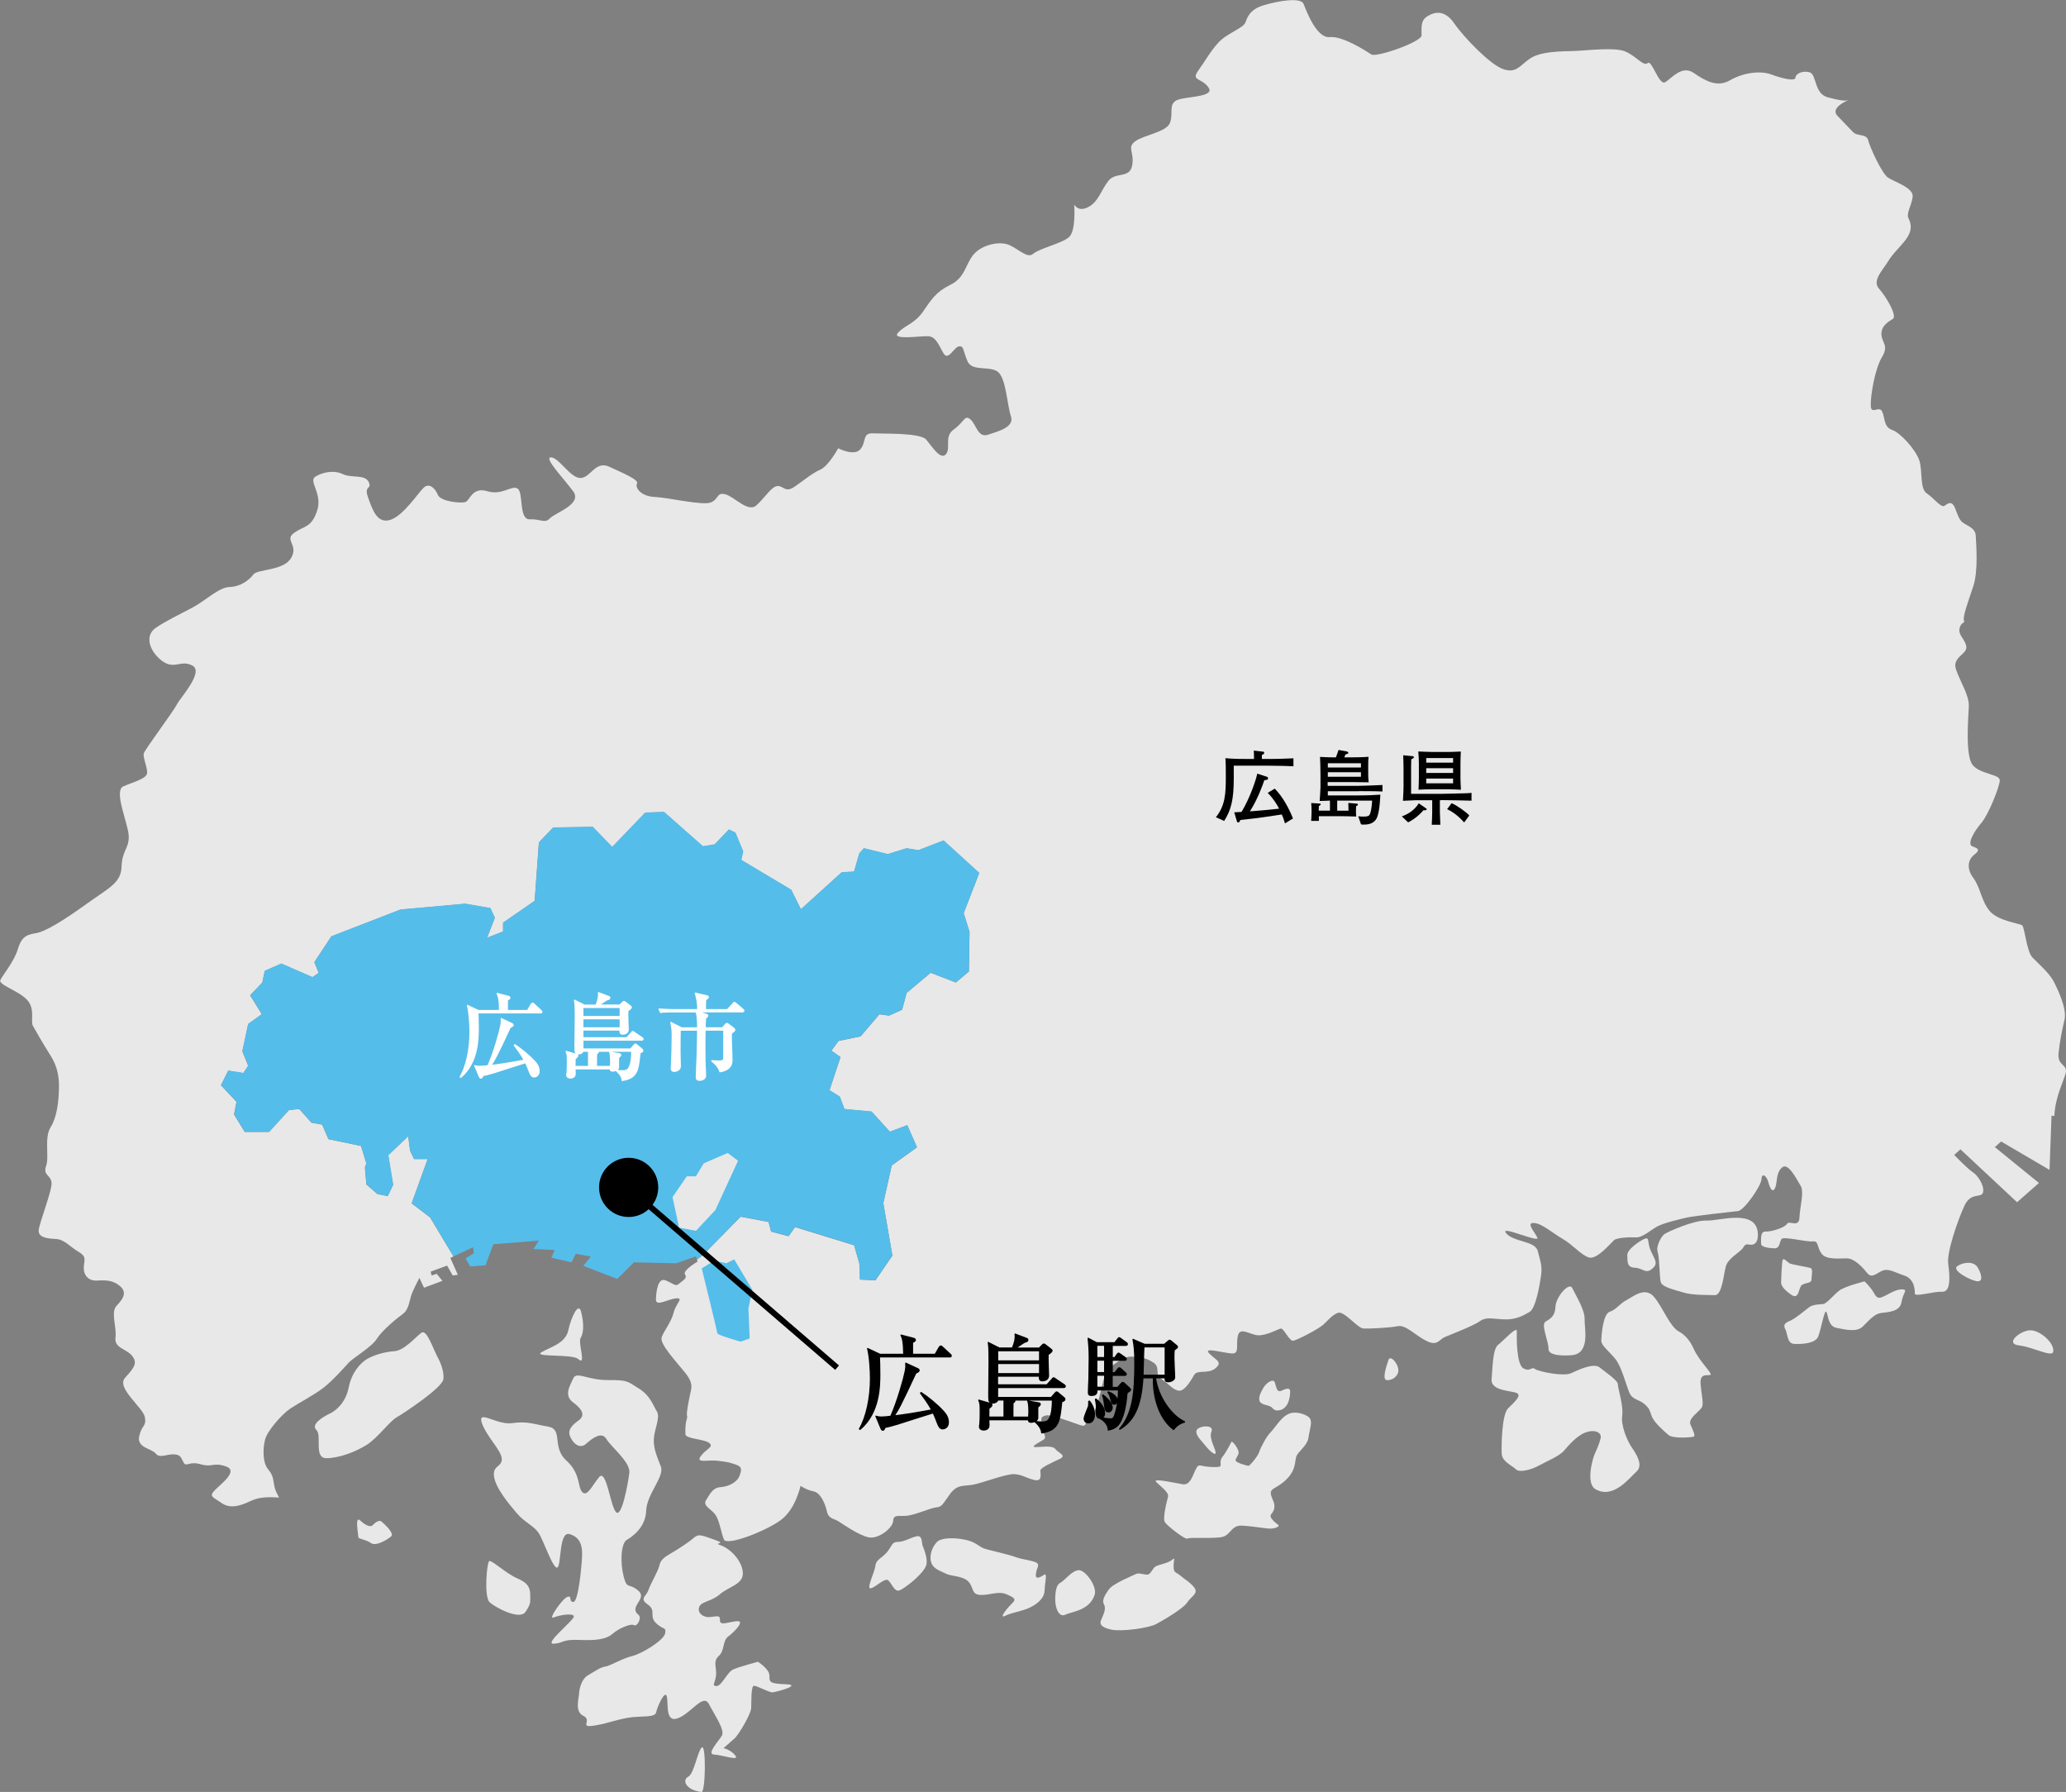 <?xml version="1.0" encoding="UTF-8"?>
<svg id="_レイヤー_2" data-name="レイヤー_2" xmlns="http://www.w3.org/2000/svg" viewBox="0 0 353.16 306.25">
  <rect x="0" y="0" width="353.16" height="306.25" fill="#808080" stroke="none"/>
  <defs>
    <style>
      .cls-1 {
        fill: #55bdea;
      }

      .cls-2 {
        fill: none;
      }

      .cls-2, .cls-3 {
        stroke: #000;
      }

      .cls-2, .cls-3, .cls-4 {
        stroke-linejoin: round;
      }

      .cls-3, .cls-4 {
        stroke-width: .2px;
      }

      .cls-4 {
        fill: #fff;
        stroke: #fff;
      }

      .cls-5 {
        fill: #e8e8e8;
      }
    </style>
  </defs>
  <g id="_レイヤー_1-2" data-name="レイヤー_1">
    <g>
      <g>
        <g>
          <path class="cls-5" d="M351.89,180.03c.18-1.98.6-3.94,1.02-5.79.41-1.86-1.09-5.01-1.84-6.48-.76-1.47-2.65-3.09-3.65-4.13-1-1.05-1.31-5.13-1.76-5.49-.45-.34-4.11-.73-5.55-2.45-1.44-1.72-1.58-4.04-2.79-5.64-1.2-1.6-.92-3.13.14-3.96,1.07-.83.73-1.07-.29-1.44-1.02-.38.33-2.63,1.53-4.02,1.2-1.39,3.1-6.14,3.14-7.25.04-1.09-3.3-1.03-4.62-2.62-1.33-1.61-.74-8.19-.67-10.06.07-1.88-1.46-4.15-2.19-6.28-.73-2.13,1.93-2.57,1.76-3.89-.19-1.34-1.43-1.94-1.15-3.15.27-1.19.95-.73.74-1.39-.2-.67.69-3.06,1.59-5.76.91-2.73.49-7.27.43-8.7-.06-1.43-1.78-1.73-2.44-2.42-.67-.7-.95-2.26-1.4-2.82-.44-.57-.91-.27-1.5.15-.59.4-1.8-1.31-3.03-2.12-1.24-.83-.67-3.89-1.29-5.68-.62-1.78-3.17-4.67-4.64-5.17-1.48-.51-1.19-2.15-1.72-3.18-.54-1.01-1.86.69-1.92-.97-.06-1.66.69-6.25,1.91-8.28,1.23-2.04-.02-2.43-.09-3.87-.06-1.44,1.11-2.16,1.94-2.66.82-.52-1.13-3.81-2.35-5.17-1.21-1.39.57-3.07,1.55-4.68.98-1.61,2.64-2.96,3.38-4.25.74-1.29.54-2.19.11-3.09-.43-.9.54-2.17.71-3.71.18-1.54-3.24-2.57-4.25-3.28-1.01-.71-3.04-5.1-3.34-6.32-.3-1.23-1.82-.64-2.6-1.44-.77-.81-1.28-1.32-2.66-2.77-1.38-1.43,1.91-2.71,1.91-2.71-.7.25-1.73.01-3.52-.44-2.4-.6-1.93-3.89-3.12-4.28-1.2-.38-2.43.23-2.45.88-.02.66-2.08.24-4.12-.52-2.04-.75-5-.23-7.11,1.01-2.12,1.21-4.14.13-6.17-1.28-2.02-1.41-3.83.99-4.88,1.59-1.06.62-2.27-3.91-2.99-3.27-.71.63-2.02-1.26-3.89-2.01-1.87-.74-6.55-.12-8.8-.05-2.24.06-5.69.06-7.47,1.32-1.77,1.23-2.33,2.54-4.55,1.77-2.22-.77-6.71-5.43-8.35-7.81-1.64-2.4-3.38-1.98-4.61-1.21-1.24.76-.94,2.11-.98,3.26-.04,1.15-7.73,3.79-8.57,3.26-.84-.54-4.9-3.21-7.14-2.97-2.25.22-3.98-4.49-4.45-5.66-.47-1.19-4.3-.53-6.74.19-2.44.71-2.84,2.02-3.22,2.99-.38.97-3.17,1.83-4.61,3.42-1.45,1.59-2.18,3.05-3.46,4.81-1.27,1.77.65,1.19,1.79,2.89,1.15,1.71-4.36,1.46-5.59,2.22-1.24.78-.43,2.13-1,3.76-.58,1.63-4.56,2.12-5.99,3.21-1.42,1.1-.07,1.81-.49,4.11-.43,2.3-2.8,1.03-4.06,2.63-1.27,1.6-1.68,3.56-3.45,4.48-1.75.92-2.4-.45-2.4-.45,0,0,.36,4.49-.89,5.59-1.25,1.09-5.07,1.92-6.14,2.86-1.07.94-2.89-1.29-4.6-1.69-1.71-.42-4.5.29-5.77,2.05-1.27,1.76-1.34,3.74-3.81,4.95-2.46,1.21-3.2,2.5-4.65,4.58-1.45,2.09-3.19,2.34-4.28,3.62-1.08,1.27,3.78.5,5.16.56,1.38.06,1.84,1.58,2.65,2.93.81,1.37,1.77-1.07,2.63-1.19.87-.13.67.68,1.46,2.53.8,1.87,3.95.68,5.28,1.89,1.34,1.23,1.52,5.7,2.15,7.54.62,1.85-2.17,2.55-3.91,3.13-1.75.59-2.01-1.75-3.01-2.61-1.01-.88-1.06.44-2.82,1.69-1.77,1.24-.46,3.11-1.36,4.24-.9,1.11-2.37-1.27-3.37-2.47-.99-1.2-7.21-.99-9.1-1.08-1.9-.09-1.09,1.44-2.17,2.72-1.08,1.26-3.79-.17-3.79-.17,0,0-1.66,3.06-3.07,3.66-1.4.6-2.82,1.85-4.42,2.93-1.59,1.09-1.89-.25-2.93-.13-1.04.11-2.15,2.06-3.58,3.31-1.42,1.26-3.74-1.49-5.28-1.9-1.54-.4-1.06.78-2.47,1.38-1.4.59-7.21-.82-9.62-.93-2.42-.11-3.4-1.65-3.02-2.29.36-.65-2.35-1.76-4.73-2.87-2.38-1.1-3.17,1.84-4.9,1.92-1.73.08-3.67-3.46-5.05-3.52-1.38-.06,2.11,3.55,3.76,5.78,1.65,2.22-3.06,3.66-3.96,4.63-.9.95-1.56.09-3.46.17-1.9.07-1.04-4.52-2.05-5.23-1-.7-2.63,1.21-5.19.43-2.56-.78-2.99,1.52-3.69,1.82-.7.31-4.31-.03-4.78-1.21-.48-1.17-1.48-2.04-2.37-1.26-.89.79-3.45,4.79-5.72,5.54-2.27.71-3.05-1.63-3.83-3.82-.78-2.18.73-1.29.1-2.65-.64-1.34-2.91-.63-4.44-1.35-1.53-.73-3.44-.32-4.68.44-1.23.79,1.28,2.88.31,5.81-.97,2.93-2.16,2.55-3.93,3.79-1.76,1.25.79,2.02-.5,4.27-1.29,2.26-5.76,1.89-6.48,2.86-.73.96-2.15,2.06-4.05,2.13-1.9.08-4.05,2.29-6.34,3.51-2.28,1.22-4.57,2.28-6.34,3.51-1.77,1.25-1.17,3.76,1,5.51,2.18,1.75,3.29-.19,5.32.9,2.03,1.08-2.1,5.52-2.66,6.65-.56,1.13-5.46,7.69-5.65,8.34-.2.66.61,2.35.57,3.34-.04.99-2.3,1.55-4.05,2.3-1.75.75.81,6.32.9,8.48.09,2.15-1.12,2.43-1.22,5.23-.1,2.81-2.03,3.55-5.93,6.35-3.9,2.8-7.08,4.81-8.81,5.06-1.73.24-2.45.87-3.03,2.82-.59,1.97-2.57,4.36-2.95,5.17-.38.81,3.04,1.79,4.53,3.35,1.5,1.55.56,3.66,1.05,4.51.49.85,1.62,2.88,2.93,4.94,1.31,2.04,1.58,3.87,1.5,6.02-.08,2.14-.34,4.61-1.44,6.38-1.1,1.77-.18,4.94-.75,6.57-.57,1.63.81,1.53.93,2.85.13,1.34-2.15,7.02-2.2,8.18-.04,1.16,1.33,1.38,2.88,1.45,1.55.07,2.37,1.27,3.89,2.17,1.52.9.99,1.36.94,2.69-.05,1.32.78,2.36,2.33,2.25,1.56-.09,2.76-.04,3.93,1.01,1.17,1.05.44,2.17-.64,3.28-1.07,1.1.04,3.64-.2,5.44-.24,1.81,1.83,1.91,2.82,3.11.99,1.21.44,2-1.17,3.76-1.61,1.74,3.09,5.09,3.38,6.76.28,1.67-.56,1.3-.98,3.27-.42,1.97,2.17,2.08,2.82,2.93.66.87,1.9.09,3.1.14,1.21.05,1.19.54,1.68,1.41.49.83.87-.3,2.92.29,2.05.58,2.09-.4,4.3.36,2.22.77-.79,2.95-1.87,4.05-1.08,1.11-.39,1.14,1.12,2.2,1.51,1.06,3.26.48,4.84-.27,1.35-.64,2.55-.82,5-.65-.28-.55-.63-1.17-.77-1.8-.3-1.34-.11-1.82-1.1-3.03-.99-1.2-.9-3.68-.5-5.15.4-1.47,2.92-4.34,4.33-5.26,1.41-.93,4.05-2.3,5.65-3.54,1.6-1.25,3.57-3.48,4.29-4.27.72-.8,3.89-2.64,4.81-4.08.91-1.45,3.4-3.49,4.47-4.27,1.06-.78,1.12-2.43,1.5-3.4.38-.98,1.31-2.75,1.31-2.75l.79,1.69,3.15-1.18-.99-1.2-.87.29-.15-.66,2.8-1.04.97,1.7.87-.13-1.28-2.88.54-.25-4-6.66-3.16-2.41,2.74-7.57h-2.33l-.67-1.41-.33-2.49-3.41,3.24.83,5.07-.91,1.91-1.75-.33-1.91-1.66-.25-2.91.25-.67-.91-2.99-5.57-1.16-1.08-2.49-1.83-.33-2.08-2.33-1.75.17-3.41,3.74h-4.16l-1.83-2.99.42-2.16-2.66-2.83,1.25-2.49,2.58.42.83-1.25-1-2.49,1-4.66,2.33-1.66-2-3.24,2.08-2.16.42-2,2.83-1.25,5.32,2.33,1.08-.75-.75-1.83,2.91-4.41,11.81-4.57,11.06-1,4.32.75.75,1.66-1.33,3.41,2.74-1.08v-1.5l5.4-3.74.72-9.98,2.44-2.55,6.76-.11,3.33,3.44,5.65-5.87,3.21-.11,6.65,5.87,2-.33,2.44-2.55,1.11.55,1.33,3.21-.33,1.44,8.54,5.1,1.66,3.33,6.98-6.32,2.11-.11.89-3.1.78-.89,4.1,1,3.21-1,2,.33,4.32-1.66,6.1,5.54-2.66,6.87,1,3.21-.11,6.76-2.22,1.88-4.32-1.66-4.1,3.44-.78,2.88-2.22,1-1.66-.22-3.21,3.77-3.77.78-1.22,1.66,1.55,1.11-1.88,5.65,1.77,1.11.78,2.11,4.66.44,3.1,3.44,2.99-1.11,1.66,3.77-4.32,3.1-1.44,6.43,1.55,8.98-2.88,4.21-2.66-.11-.11-2.77-.89-3.1-10.09-3.1-1.11,1.55-2.99-.78-.44-1.66-4.77-.89-6.32,6.43-1.15.92.12.31s-2.65,1.54-2.15,2.22c.49.67-.56,1.12-1.09,1.61-.53.47-.86-.04-2.22-.61-1.36-.56-1.62,1.93-1.67,3.24-.05,1.33,2.07-.07,3.46-.17,1.38-.11-.03.81-.44,2.45-.4,1.64-1.66,3.08-2.04,4.21-.39,1.14,2.6,4.26,4.09,6.14,1.48,1.89.93,2.69.72,3.83-.22,1.15-.62,2.96-.47,3.46.15.51-.37.64-.28,3.13.03.81,3.24.81,4.08,1.5.84.7-.55.98-1.46,2.25-.91,1.28,1.19.55,3.07.8,1.89.26,1.72.25,2.91.63,1.19.38,1,1.03.61,2.01-.38.99-1.79,1.74-3.17,1.85-1.38.1-1.77,1.08-2.49,2.19-.74,1.13,1.15,1.55,1.79,2.89.64,1.36.77,2.69,1.24,3.86.47,1.19,7.3-1.47,9.79-3.36,2.48-1.86,3.31-5.8,3.31-5.8,0,0,1.01.71,2.21.94,1.2.22,1.99,2.07,2.29,3.41.3,1.32,1.16,1.2,2.01,1.73.84.54,3.36,2.31,5.08,2.71,1.71.41,4.2-1.63,4.24-2.78.04-1.15.89-.79,2.28-.89,1.38-.1,4.01-1.31,5.05-1.43,1.04-.11,1.06-.45,2.33-2.21,1.27-1.77,2.29-1.39,3.85-1.65,1.56-.25,5.76-1.89,7.14-1.83,1.38.06,1.87.58,3.41.98,1.54.41,1.08-1.1,1.1-1.6.02-.5,2.12-1.4,3.35-2,1.23-.6-.31-1-.8-1.69-.5-.67-2.58-.28-3.44-.32-.86-.04.72-.8,1.42-1.25.71-.47-.13-1.01-.26-2.33-.13-1.34-.29-1.51.58-1.8.87-.3,4.11,1.01,5.81,1.58,1.7.58.54-.63,1.95-1.57,1.41-.92,1.96-6.36,2.69-7.47.73-1.12,3.03-2.68,4.24-2.62,1.21.05,2.41.11,3.76,1,1.35.89.1,1.99,1.44,2.87,1.35.9,1.84,1.74,2.87,1.95,1.02.21,2.13-1.73,2.69-2.69.55-.96,2.41-.07,3.67-1.16,1.24-1.1.05-1.32-1.12-2.53-1.16-1.21,3.1.14,4.14.02,1.04-.11.4-1.63.8-3.1.4-1.47,2.07-.07,3.45,0,1.38.06,3.31-1.01,3.84-1.15.52-.15,1.47,2.22,2.17,2.08.69-.13,4.21-1.95,5.1-2.73.89-.8,1.44-1.59,2.49-2.03,1.05-.45,3.36,2.62,4.39,2.67,1.03.05,4.49-.12,5.89-.4,1.38-.26,3.04,1.63,4.91,2.54,1.87.91,2.08-.23,3.13-.69,1.05-.44,4.9-1.92,5.97-2.7,1.06-.77,2.08-.4,4.15-.31,2.06.09,3.3-.68,4.36-1.28,1.05-.62,1.72-4.57,1.95-6.2.23-1.64-.09-2.32-.55-4.16-.45-1.84-4.08-1.51-5.4-3.07-1.32-1.54,5.8,1.76,5.32.74-.48-1.01-1.98-2.57-.6-2.5,1.38.06,3.05,1.62,4.9,2.7,1.86,1.08,3.18,2.8,4.54,3.2,1.37.38,3.71-2.48,4.25-2.95.53-.48,2.77-.54,3.81-.49,1.03.05,2.46-1.22,3.52-1.83,1.05-.61,4.01-1.31,5.23-1.58,1.21-.27,7.63-.99,8.66-1.09,1.04-.13,3.96-4.3,4-5.45.04-1.16.89-.63,1.18.54.31,1.18.8,1.87,1.18.88.38-.97.09-2.48,1.16-3.42,1.07-.94,2.52,2.09,3.17,3.12.65,1.03-.13,3.64-.2,5.45-.07,1.81-1.74.42-2.11,1.05-.37.65-2.64,1.38-3.67,1.33-1.03-.05-.75,1.62-.77,2.11-.02.51,1.19.71,2.22.76,1.03.05.9-1.11,1.27-1.6.36-.48,4.29.54,5.33.41,1.04-.12.66.86,1.48,2.06.82,1.19,3.25.8,4.45.85,1.21.05,2.54,1.45,3.36,2.48.82,1.03,1.55.07,2.6-.37,1.05-.45,2.06.25,3.77.82,1.71.58,1.81,2.4,1.79,3.06-.02.67,3.12-.36,4.67-.29,1.55.07,1.31-2.75,1.04-4.74-.28-2.01,1.65-7.54,2.78-9.97,1.12-2.43,2.98-1.18,3.19-2.34.21-1.15-.93-2.86-1.78-3.39-.84-.53-3.17-2.94-3.17-2.94l1.07-.96,9.68,9.04,3.74-3.29-7.54-6.13,1.07-.96,8.28,4.85.34-9.25.49.02c.12-3.47,1.94-6.61,1.98-7.63.04-1.2-1.46-1.05-1.27-3.03Z"/>
          <path class="cls-5" d="M104.69,279.24c1.07-.95,3.17-1.84,3.68-1.49.51.34,1.43-1.27.75-1.79-1.74-1.37,1.65-2.73-.02-4.12-1.68-1.41-1.9-.09-2.5-2.44-.6-2.34-.48-5.65.57-6.25,1.06-.62,3.19-2.18,3.29-4.99.1-2.8,3.15-5.81,2.51-7.5-.63-1.68-1.27-3.02-1.21-4.68.06-1.65,1.17-3.75.52-4.77-.65-1.03-1.11-2.71-3.14-3.95-2.02-1.25-1.84-1.41-5.3-1.4-3.45,0-5.29-1.56-5.86-.27-.57,1.29-1.66,2.9.03,4.12,1.67,1.24,1.99,2.24.92,3.03-1.06.77-1.96,1.57-1.48,2.74.47,1.19,1.65,2.23,2.72,1.29,1.07-.96,2.66-2.19,3.48-.85.81,1.37,4.17,3.99,3.93,5.81-.23,1.81-1.32,7.87-2.31,6.66-.99-1.19-1.62-7.51-2.89-5.91-1.27,1.6-2.02,3.38-2.85,2.52-.83-.86-.23-3.15-2.74-5.41-2.5-2.27-.49-5.31-3.06-5.77-2.58-.44-3.59-.97-6.19-.6-2.61.38-5.95-2.42-5.18-.07.78,2.35,3.28,4.62,3.41,6.11.12,1.5-1.6,1.09-1.32,3.09.28,1.99,2.59,4.74,3.92,6.29,1.32,1.55,2.85,2.11,3.68,3.31.82,1.19,2.53,6.39,3.24,5.93.7-.47.23-6.28,2.1-5.69,1.88.58,2.17,2.08,2.11,3.73-.06,1.65-.63,7.9-1.5,7.86-.86-.04-.13-1.16-1-.87-.87.28-3.42,3.98-2.37,3.53,1.05-.44,3.48-.83,3.46-.16-.02.66-5.18,4.72-3.45,4.64,1.73-.1,1.41-.78,4.34-.65,2.92.13,4.66-.11,5.73-1.05Z"/>
          <path class="cls-5" d="M134.41,287.85c-2.75-.12-2.92-.29-2.88-1.44.04-1.16-1.98-2.41-1.98-2.41,0,0-3.14.85-4.19,1.3-1.06.45-2.01,2.89-2.87,2.85-.85-.04-.33-.34-.11-1.66.22-1.32-.6-2.5.47-3.46,1.07-.94.61-2.62,1.67-3.38,1.07-.79,2.86-2.69,1.48-2.59-1.39.1-2.97.87-2.93-.13.04-.99-.49-.67-1.71-.57-1.21.11-2.22-.76-1.83-1.74.38-.97,2.1-.89,3.52-2.15,1.43-1.27,3.86-1.66,3.93-3.47.07-1.81-1.75-4.22-3.96-4.97-1.15-.4,1.38-.1-.83-.86-2.22-.77-2.72-1.11-3.61-.34-.89.8-2.84,2.03-3.89,2.64-1.06.62-1.77,1.08-1.97,2.06-.21.98-1.49,3.08-1.88,4.22-.39,1.14-1.61,1.42-.09,2.48,1.51,1.06.1,1.99,1.44,3.22,1.34,1.21,1.71.57,1.5,1.72-.22,1.14-3.93,3.46-5.67,3.87-1.73.42-3.68,1.66-4.55,1.78-.86.12-1.93.9-2.99,1.51-1.06.62-1.46,2.26-1.49,3.08-.03.83-.8,3.11.72,3.83,1.53.73-.59,1.96,1.49,1.72,2.08-.24,3.83-.98,6.09-1.38,2.26-.39,4.66.05,4.87-.94.2-.98,1.52-3.9,1.82-2.72.31,1.17-.33,4.61,1.94,3.72,2.28-.89,4.29-4.28,5.26-2.41.97,1.86,2.77,4.43,2.22,5.39-.55.96-2.71,3.18-1.33,3.24,1.39.06,4.45,1.19,3.62.16-.82-1.03-2.02-1.25-2.02-1.25,0,0,1.42-1.25,1.96-1.73.53-.47,2.74-4.01,2.78-5.16.04-1.16-.04-3.8.48-3.78.52.02,2.55,1.1,3.07,1.13.52.02,5.23-1.26,2.47-1.38Z"/>
          <path class="cls-5" d="M325.46,220.4c-1.06-.25-2.43.66-3.26,1.07-.82.4-1.29.6-1.83-.42-.54-1.02-1.65-2.06-1.65-2.06,0,0-3.37.84-4.31,1.57-.95.73-2.16,2.22-2.73,2.3-.58.08-1.73.03-2.44.56-.71.52-2.26,1.87-3.19,2.28-.93.39-1.29.71-.86,1.5.43.79.26,2.43,1.52,2.48,1.26.06,3.57-.05,4.08-1.23.5-1.2,1.09-4.81,1.41-4.24.33.56.26,2.44,1.74,2.73,1.49.28,3.42.81,4.5-.25,1.08-1.05,1.92-2.11,3.07-2.29,1.15-.16,3.23-.18,3.52-1.82.29-1.64.99-2.05.42-2.18Z"/>
          <path class="cls-5" d="M306.22,221.29c1.35.94,1.2-1.26,1.79-1.68.59-.41,1.62-.26,1.64-.92.02-.66.3-1.86-.16-1.98-.67-.21-3.31-.59-3.65-.83-.34-.23-.99-1.03-1.13-.48-.14.53-.23,3.18-.25,3.73-.02.56.42,1.23,1.76,2.17Z"/>
          <path class="cls-5" d="M277.29,241.91c.28-1.53-.75-4.66-.73-5.32.02-.67-2.11-2.07-3.12-2.89-1-.82-3.58.38-4.86.98-1.29.61-5.51-.25-6.19-.71-.67-.48-.71.51-1.95-.09-1.24-.62-1.19-5.35-1.15-6.35.04-.99-2.24,1.55-3.19,2.29-.95.73-.94,3.83-1.13,5.9-.19,2.1,3.73,1.93,4.4,2.41.68.46-.51,1.51-1.59,2.57-1.07,1.05-1.15,6.45-1.08,7.77.07,1.33,1.88,2.08,2.44,2.65.55.58,2.53.11,3.82-.6,1.29-.72,3.51-1.6,4.35-2.55.84-.95,2.16-2.55,3.68-3.14,1.52-.59,2.88-.08,2.61,1-.27,1.1-.64,1.84-1.02,2.71-.38.86-1.51,5.01.13,5.96,3.05,1.79,5.82-1.93,7.01-2.98,1.19-1.06.1-2.87-.77-4.12-.87-1.26-1.93-3.94-1.64-5.48Z"/>
          <path class="cls-5" d="M287.01,227.58c-1.58-.85-2.73-4.1-4.27-5.93-1.54-1.83-3.57-.05-4.74.56-1.17.61-1.66,1.58-2.83,1.97-1.17.38-1.41,4.01-1.45,4.9-.03.88,1.31,1.82,2.42,3.19,1.1,1.37,1.9,4.72,2.43,5.85.54,1.12,1.69,1.07,2.58,1.88.89.82.77.92,1.19,2.03.42,1.12,2.2,2.64,2.87,3.22.67.58,3.32.47,4.25.3.46-.09-.08-1.11-.5-2.12-.43-1.02,1.58-2.24,1.94-2.89.37-.65-.04-1.99-.2-3.99-.16-1.99,1.2-1.38,1.66-1.58.47-.19-1.87-2.28-2.83-4.43q-.95-2.13-2.54-2.97Z"/>
          <path class="cls-5" d="M268.69,231.61c3.23-.31,2.12-4.66,2.18-6.2.06-1.53-1.57-4.14-2.11-5.27-.53-1.12-2.81,1.52-2.87,3.17-.06,1.65-.88,2.06-1.71,2.57-.82.52.57,3.44.52,4.66-.04,1.21,2.73,1.17,3.99,1.07Z"/>
          <path class="cls-5" d="M291.73,208.6c-2.18-.1-6.63,1.91-7.22,2.32-.59.42-1.46,2.14-1.15,3.04.31.9.31,4.21.51,5.1.2.89,2.14,1.31,3.84,1.82,1.7.52,4.12.41,5.39.47,1.26.06,1.5-3.35,1.9-4.87.4-1.53,2.49-2.42,2.99-3.28.48-.86.81-.4,1.51-.48.69-.08,1.03-.75.99-1.84-.19-4.41-6.6-2.18-8.78-2.28Z"/>
          <path class="cls-5" d="M282.69,216.58c.79-.82-.05-1.66-.58-2.99-.53-1.36-.15-2.11-.85-1.92-.7.2-3.17,1.85-3.09,2.84.08.99-.2,2.08,1.3,2.15,1.49.07,1.9,1.31,3.22-.08Z"/>
          <path class="cls-5" d="M334.58,216.39c-1.06.73,2.42,2.54,3.47,2.59,1.03.05.62-1.4-.03-2.43-.66-1.02-2.38-.88-3.45-.16Z"/>
          <path class="cls-5" d="M220.4,241.59c-1.4.53-2.46,2.46-3.18,3.16-.71.7-1.7,2.57-1.96,3.36-.25.79-1.62,2.42-1.85,2.41-.22-.01-2.12-.53-2.19-.9-.06-.37.41-.71.51-1.29.1-.59-1.07-2.18-1.23-1.9-.16.29-.91,1.8-1.55,2.57-.64.78.02,1.55-.52,1.67-.54.12-2.07.05-2.83-.13-.76-.18-.84-.12-1.25.68-.41.77-.86,2.67-2.15,2.45-1.3-.2-5.24-1.12-4.58-.42.66.7,2.23,1.79,2.05,2.52-.19.74-.98,3.7-.54,4.38.43.67,3.56,3.09,3.87,2.8.32-.28,4.75.08,6.06-.31,1.31-.38,1.45-1.98,3.21-1.9,1.76.08,3.81.46,4.72.51.92.04,1.78-.36,1.55-.6-.22-.22-1.79-1.25-1.23-1.89.56-.64.58-1.15.52-1.66-.05-.52-.86-1.73-.53-2.29.33-.58,1.48-.75,2.84-2.22,1.35-1.47,1.17-2.67,1.43-3.6.26-.95,1.91-1.82,2.11-3.35.21-1.52.71-2.54.19-3.29-.29-.44-2.09-1.28-3.49-.76Z"/>
          <path class="cls-5" d="M217.53,240.66c.44.6,1.26.38,1.6.23,1.25-.61,1.39-2.29,1.41-3.03.03-.73-.59-.61-1.44-.2-.86.4-.9-.55-1.18-1.38-.27-.82-1.53.15-1.94.87-.41.72-.98,1.72-.62,2.39.36.68,1.74.52,2.17,1.13Z"/>
          <path class="cls-5" d="M201.79,269.29c-.59-.54-1.13-.42-1.17-1.36-.06-1.36.37-1.9-.26-1.35-.63.56-2.17.78-2.8,1.12-.62.35-.82,1.44-1.51,1.41-.69-.03-1.44-.36-1.91-.09-.47.26-3.88,1.58-4.62,2.65-.73,1.06-1.21,1.85-.78,2.6.43.76-.31,2.03-.55,2.69-.26.65.11,1.18,1.78,1.55,1.67.37,6.29-.23,7.69-.96,1.4-.76,4.61-2.66,5.26-3.66.65-1,1.89-1.52,1.32-2.43-.58-.91-1.86-1.63-2.45-2.17Z"/>
          <path class="cls-5" d="M184.52,268.35c-1.14-.11-2.59,1.8-3.13,2.07-.54.27-.95.75-1.01,2.6-.07,1.82.64,3.47,1.73,2.94,1.09-.54,4.16-.69,5.02-3.44.42-1.34-1.46-4.02-2.61-4.17Z"/>
          <path class="cls-5" d="M178.52,269.11c-.54.34-1.57,1.02-1.45-.07.12-1.09.59-1.37.29-1.81-.31-.49-2.42-.63-3.79-1.13-1.36-.51-4.62-1.17-5.46-1.5-.83-.33-1.34-1.09-3.16-1.46-1.83-.39-4.05-.34-4.76.36-.72.71-1.38,2.14-1.04,3.42.34,1.26,1.63,1.54,2.53,2.02.89.48,2.89.35,3.85,1.35.96,1,.46,2.22,2.06,2.29,1.61.07,3.09-.74,4.52-.09,1.43.65,1.65.81.78,1.65-.87.84-2.16,2.55-1.07,2.01,1.1-.55,2.55-.7,3.95-1.29,1.4-.6,2.74-1.64,2.79-3.02.05-1.4.5-3.07-.06-2.72Z"/>
          <path class="cls-5" d="M156.71,262.56c-1,.17-2.03.93-3.17.95-1.15,0-1.02.68-1.9,1.74-.88,1.06-1.88,1.25-2,2.34-.11,1.09-1.67,4.1-.75,3.85.93-.26,2.37-1.86,2.96-1.34.6.55,1.07,2.04,1.93,1.7.85-.33,3.92-2.68,4.51-4.19.41-1.05-.35-2.88-.56-3.4-.21-.52,0-1.84-1.01-1.66Z"/>
          <path class="cls-5" d="M204.52,244.52c-.18.85,1,1.85,1.58,2.61.58.75,1.76,1.82,1.7,1.1-.05-.72-1.2-2.45-.71-3.59.55-1.26-2.39-.99-2.57-.12Z"/>
          <path class="cls-5" d="M237.35,232.41c-.33.93-1.18,3.43-.27,3.47.91.04,1.84-.64,1.95-1.51.14-1.14-1.33-2.9-1.68-1.97Z"/>
          <path class="cls-5" d="M72.04,227.78c-.96.65-2.9,3.04-4.66,3.15-1.76.11-3.64.72-4.7,1.37-1.06.64-2.56,2.25-3.07,4.8-.5,2.56-2.11,3.97-3.26,4.5-1.16.55-3.27,1.84-2.27,2.78,1,.93-.49,4.82,1.69,4.83,2.16,0,4.99-1.07,6.9-2.27,1.9-1.2,3.86-3.97,5.13-4.71,1.27-.74,7.72-5,7.98-6.48.25-1.47-.81-3.49-.81-3.49-.97-1.72-1.98-5.14-2.94-4.49Z"/>
          <path class="cls-5" d="M99.33,224.17c-.45-1.7-1.69.91-2.18,3.17-.49,2.25-2.99,2.83-4.57,3.75-1.59.92,5.24.26,6.25,1.17,1.5,1.35-.1-2.77.44-3.64.56-.86.52-2.74.06-4.44Z"/>
          <path class="cls-5" d="M88.28,269.68c-1.73-.76-4.23-3.07-4.64-2.89-.42.19-.94,6.1.05,7.03,1,.94,5.15,3.11,6.13,1.67.98-1.43.79-1.75.82-2.54.07-1.91-.63-2.5-2.36-3.27Z"/>
          <path class="cls-5" d="M65.19,260.02c-.4-.31-1.14.25-1.47.63-.33.38-1.14.15-2.14-.79-1-.93-.3,2.56-.31,2.87-.01.29,1.23.35,2.13.98.9.64,2.91-.66,3.45-1.12.64-.56-1.26-2.24-1.66-2.56Z"/>
          <path class="cls-5" d="M119.97,298.64c-.75.66-1.3,4.49-2.35,5.03-1.06.55-.39,2.26,2.28,2.59.72.09.82-8.27.07-7.62Z"/>
          <path class="cls-5" d="M346.78,227.37c-1.73.25-4.05,2.3-1.64,2.57,2.41.28,5.62,2.08,5.83,1.09.31-1.5-2.45-3.92-4.19-3.66Z"/>
        </g>
        <g>
          <polygon class="cls-1" points="126.6 207.91 131.37 208.8 131.81 210.46 134.81 211.24 135.91 209.69 146 212.79 146.89 215.89 147 218.67 149.66 218.78 152.54 214.56 150.99 205.59 152.43 199.16 156.75 196.05 155.09 192.28 152.1 193.39 148.99 189.96 144.34 189.51 143.56 187.41 141.79 186.3 143.67 180.65 142.12 179.54 143.34 177.87 147.11 177.1 150.32 173.33 151.99 173.55 154.2 172.55 154.98 169.67 159.08 166.24 163.4 167.9 165.62 166.01 165.73 159.25 164.73 156.04 167.4 149.17 161.3 143.62 156.98 145.29 154.98 144.95 151.77 145.95 147.66 144.95 146.89 145.84 146 148.94 143.9 149.05 136.91 155.37 135.25 152.05 126.71 146.95 127.05 145.51 125.72 142.29 124.61 141.74 122.17 144.29 120.17 144.62 113.52 138.75 110.31 138.86 104.66 144.73 101.33 141.29 94.57 141.41 92.13 143.96 91.41 153.93 86.01 157.67 86.01 159.17 83.26 160.25 84.59 156.84 83.84 155.18 79.52 154.43 68.46 155.43 56.66 160 53.75 164.41 54.5 166.24 53.42 166.98 48.1 164.66 45.27 165.9 44.85 167.9 42.78 170.06 44.77 173.3 42.44 174.96 41.45 179.62 42.44 182.11 41.61 183.36 39.03 182.95 37.79 185.44 40.45 188.27 40.03 190.43 41.86 193.42 46.02 193.42 49.43 189.68 51.17 189.51 53.25 191.84 55.08 192.17 56.16 194.67 61.73 195.83 62.64 198.82 62.4 199.49 62.64 202.4 64.56 204.06 66.3 204.39 67.22 202.48 66.39 197.41 69.79 194.17 70.13 196.66 70.79 198.08 73.12 198.08 70.38 205.64 73.54 208.05 77.53 214.72 80.86 213.16 81 214.16 79.58 215.08 80.39 216.45 82.99 216.24 84.33 212.65 92.11 212.02 91.2 213.46 94.82 213.63 94.25 214.94 97.68 215.74 98.42 214.28 100.99 214.74 99.72 216.34 105.51 218.58 108.37 215.74 115.62 215.9 118.94 214.72 119.14 215.26 120.29 214.34 126.6 207.91"/>
          <path class="cls-1" d="M119.95,216.78l2.11-1.33,2.11.44,1.33-.67,3.1,5.21-.67,3.21.22,5.1-1.55.55s-3.99-1.11-3.99-1.44-2.66-11.08-2.66-11.08Z"/>
        </g>
        <polygon class="cls-5" points="118.96 210.35 116.07 209.8 114.96 204.59 117.4 201.04 118.96 201.04 120.29 198.82 124.39 197.05 126.16 198.38 122.28 206.81 118.96 210.35"/>
        <circle cx="107.46" cy="202.93" r="5.06"/>
      </g>
      <g>
        <path d="M216.92,130.86h-6.02v2.1c0,3.63-.42,5.42-1.64,7.34l-1.42-.63c1.61-2,1.7-4.05,1.7-6.91,0-1.06,0-2.23-.07-3.18,1.39.13,2.77.13,4.16.13h.73c0-.48-.01-.95-.04-1.43l1.51.17c.15.01.27.04.27.21,0,.22-.2.29-.39.36-.01.15-.01.29-.01.69h1.25c1.15,0,2.24-.03,4.15-.11v1.36c-.92-.04-2.16-.1-4.16-.1ZM219.66,140.73c-.22-.76-.35-1.08-.55-1.53-2.21.34-3.89.6-7.09.94-.04.15-.13.42-.39.42-.15,0-.15-.07-.24-.34l-.41-1.39c.41-.03.74-.04,1.25-.07,1.51-2.51,2.54-5.7,2.68-6.54l1.62.52c.06.01.24.1.24.27,0,.28-.35.31-.64.32-.35,1.01-1.13,3.21-2.47,5.34,2.14-.17,2.42-.2,4.99-.46-.36-.7-.98-1.74-1.95-2.7l1.2-.73c1.37,1.39,2.41,3.31,3.12,5.1l-1.37.85Z"/>
        <path d="M232.33,135.23h-5.35v.71h5.08c1.71,0,3.05-.06,3.89-.13-.01.45-.1,2.56-.48,3.68-.11.35-.41,1.04-1.3,1.3-.35.11-.71.14-1.06.14-.17,0-.29-.01-.45-.03l-.49-1.4c.18.03.46.06.9.06.78,0,.92-.14,1.02-.28.24-.35.41-1.39.46-2.45h-5.97v1.72h1.93c0-.36,0-.59-.03-1.33l1.33.11c.2.01.31.03.31.18,0,.1-.03.13-.31.28-.04.7-.03,1.06.01,1.76-1.43-.04-1.83-.06-2.63-.06h-3.75c0,.36,0,.41.01.8h-1.32c.03-.45.06-.94.07-1.58,0-.55-.03-.91-.06-1.47l1.3.08c.2.01.32.01.32.13s-.08.17-.31.31c-.01.2-.04.69-.03.78h1.92v-1.72c-.32.01-.42.03-.5.03-.2,0-1.08.03-1.26.04.03-.43.14-1.89.14-2.28v-2.24c0-1.36-.04-2.12-.08-3.01.8.06,2.12.08,2.72.08.15-.42.41-1.11.45-1.27l1.32.24c.07.01.35.07.35.25,0,.2-.36.25-.46.25-.1.21-.14.29-.24.53h.73c.41,0,2.55-.01,3.43-.1-.06.56-.06.91-.06,1.78v1.05c0,.45,0,.84.08,1.53-.48,0-2.56-.04-3-.04h-4.01v.64h5.31c.8,0,2.68-.08,4.06-.14v1.11c-1.12-.06-2.86-.06-4.02-.06ZM232.64,130.44h-5.66v.73h5.66v-.73ZM232.64,131.98h-5.66v.77h5.66v-.77Z"/>
        <path d="M243.29,138.49c-.36.5-1.36,1.43-2.58,2.06l-1.08-1.02c1.11-.43,2.1-1.01,2.9-2.24l1.25.87s.1.07.1.15c0,.15-.15.17-.59.18ZM246.37,136.76h-.24v2.03c0,.38.06,1.78.08,2.16h-1.47c.04-.57.08-1.65.08-2.24v-1.95h-2.79c-.11,0-1.96.08-2.21.1.08-1.15.1-2.26.1-2.52v-2.79c0-.55-.03-1.93-.06-2.47l1.61.15c.1,0,.22.06.22.18,0,.04-.04.11-.07.15-.06.04-.32.18-.38.21,0,.2-.03,1.06-.03,1.25v4.65h5.15c.45,0,3.18-.06,4.2-.1.48-.01.63-.03.98-.07v1.34c-1.22-.03-3.7-.1-5.2-.1ZM247.63,134.89h-2.8c-.73,0-1.57.03-2.35.07.03-.56.06-1.39.06-1.98v-2.56c0-.63-.04-1.36-.1-1.99,1.09.06,2.26.08,2.4.08h2.73c.15,0,1.11-.01,2.14-.07-.03.55-.06,1.54-.06,2.13v2.51c0,.48.06,1.37.08,1.89-.45-.03-1.72-.08-2.1-.08ZM248.39,129.56h-4.59v.78h4.59v-.78ZM248.39,131.29h-4.59v.81h4.59v-.81ZM248.39,133.06h-4.59v.81h4.59v-.81ZM250.28,140.55c-1.29-1.44-2.31-1.96-2.91-2.26l.76-1.02c.78.29,2.58,1.55,3.03,2.1l-.87,1.18Z"/>
      </g>
      <g>
        <path class="cls-4" d="M92.38,173.1h-10.69c.03.58.06,1.41.06,2.61,0,1.78,0,5.89-2.99,8.42l-.1-.08c1.04-1.78,1.68-4.69,1.68-7.67,0-1.12-.11-3.28-.43-4.55l1.87.88h3.62c-.03-1.98-.21-2.43-.42-2.93l1.92.5c.08.02.26.1.26.24,0,.19-.29.32-.43.37v1.82h3.44l.61-1.04c.08-.13.16-.22.26-.22s.22.11.29.18l1.14,1.06c.08.06.16.14.16.26,0,.14-.13.16-.24.16ZM91.32,184.05c-.46,0-.62-.38-.8-.82-.22-.58-.53-1.34-.67-1.62-.59.19-3.25,1.02-3.79,1.2-.51.18-2.51.83-3.54,1.02-.03.13-.1.42-.32.42-.13,0-.21-.14-.26-.24l-.79-1.89c.27.08.43.13.88.13.37,0,.93-.06,1.38-.11,1.02-2.3,1.99-5.76,2.19-6.83.13-.62.1-.93.08-1.23l1.82.85c.11.05.21.13.21.24,0,.18-.21.3-.5.42-2.27,4.9-2.72,5.68-3.3,6.51,1.58-.19,3.07-.42,5.71-.91-.5-.91-1.28-1.98-1.7-2.54l.08-.1c.94.59,2.42,1.78,3.38,2.83.37.4.77.91.77,1.68,0,.86-.66.99-.85.99Z"/>
        <path class="cls-4" d="M109.69,177.76h-10.05v1.52h8.16l.61-.7s.13-.14.22-.14c.08,0,.18.08.22.13l.9.75c.1.08.13.18.13.24,0,.14-.11.24-.48.38-.3,2.98-.43,4.31-3.04,4.72-.03-.83-.87-1.55-.96-1.62l.05-.1c.4.03.61.06.99.06.79,0,1.04-.21,1.33-1.17.22-.78.22-1.84.22-2.18h-5.75s.03.06.03.1c0,.14-.05.18-.29.37-.02.19-.02,1.44-.02,2.14h2.4c0-.13.03-.46.03-.75,0-.4,0-1.34-.18-1.7l1.68.29c.13.02.22.1.22.21,0,.14-.27.35-.38.46-.02.26.02,1.39,0,1.62-.03.61-.93.66-1.01.66-.38,0-.4-.21-.4-.38h-6.03c0,.13.03.72.03.82,0,.74-.72.74-.83.74-.29,0-.61-.14-.61-.5,0-.06.03-.34.05-.42.06-.5.06-1.44.06-1.86,0-1.1-.02-1.28-.22-1.76l1.81.51c.08.03.19.08.19.22,0,.19-.32.43-.46.5,0,.05-.02.9-.02,1.34h2.32v-2.61h-.98c0,.24-.35.46-.67.46-.29,0-.37-.03-.46-.11-.21-.19-.21-.3-.21-1.41,0-.74.05-4,.05-4.67,0-2.22-.05-2.48-.13-2.99l1.68.85h1.99c.26-.59.51-1.36.42-2.13l1.78.67c.13.05.16.16.16.22,0,.18-.18.27-.53.35-.22.13-1.14.75-1.33.88h3.57l.5-.5s.13-.11.21-.11.16.05.24.11l.8.62c.1.06.21.16.21.26,0,.19-.37.43-.59.59-.05.5.06,2.74.06,3.19,0,.8-.82.8-.98.8-.4,0-.45-.34-.4-.7h-6.37v1.33h7.51l.78-.86c.08-.1.14-.21.24-.21.11,0,.22.13.35.21l1.23.83c.08.05.18.13.18.24,0,.14-.13.18-.24.18ZM106.02,172.18h-6.39v1.55h6.39v-1.55ZM106.02,174.11h-6.39v1.55h6.39v-1.55Z"/>
        <path class="cls-4" d="M124.36,172.53l.93-1.01c.16-.18.18-.21.24-.21.08,0,.14.05.3.18l1.17,1.01c.08.08.16.14.16.24,0,.14-.13.18-.24.18h-7.51l1.36.45c.13.05.21.08.21.21,0,.19-.27.37-.38.43-.05.91-.06,1.22-.06,1.65h2.96l.48-.56c.16-.18.21-.19.26-.19.06,0,.11,0,.32.16l.86.66s.18.14.18.26c0,.19-.19.35-.58.59-.06,1.25.1,3.23.1,4.48,0,.58,0,1.76-2.05,2.11-.27-.93-1.04-1.55-1.39-1.81l.02-.08c.42.03.82.06,1.23.06.61,0,.8-.13.8-.61v-4.42l-.02-.27h-3.19c-.03,1.44-.03,1.97-.03,2.93,0,1.3.02,3.12.1,4.26.02.29.02.5.02.56,0,.82-.94.83-1.02.83-.51,0-.56-.3-.56-.51,0-.94.1-2.45.13-3.39.03-1.33.1-3.49.1-4.67h-2.99c-.03.75-.03,2.96-.03,3.7,0,.4.05,2.14.05,2.5,0,.72-.85.85-1.01.85-.53,0-.53-.34-.53-.48,0-.05.03-.37.03-.45.06-.93.13-4.1.13-5.09s-.05-1.47-.24-2.35l1.84.94h2.75c0-1.82-.16-2.37-.26-2.74h-4.35c-.98,0-1.33.03-1.73.11l-.26-.59c.98.08,2.1.1,2.27.1h4.34c.03-1.18-.24-2.19-.42-2.82l1.94.45c.16.03.29.08.29.22,0,.18-.16.27-.46.45-.03.45-.05.86-.03,1.7h3.79Z"/>
      </g>
      <g>
        <path class="cls-3" d="M162.35,231.89h-12.03c.04.65.07,1.58.07,2.93,0,2,0,6.63-3.37,9.47l-.11-.09c1.17-2,1.89-5.28,1.89-8.62,0-1.26-.13-3.69-.49-5.11l2.11.99h4.07c-.04-2.23-.23-2.74-.47-3.29l2.16.56c.09.02.29.11.29.27,0,.22-.32.36-.49.41v2.05h3.87l.68-1.17c.09-.14.18-.25.29-.25s.25.13.32.2l1.28,1.19c.09.07.18.16.18.29,0,.16-.14.18-.27.18ZM161.17,244.2c-.52,0-.7-.43-.9-.92-.25-.65-.59-1.51-.76-1.82-.67.22-3.65,1.15-4.27,1.35-.58.2-2.83.94-3.98,1.15-.04.14-.11.47-.36.47-.14,0-.23-.16-.29-.27l-.88-2.12c.31.09.49.14.99.14.41,0,1.04-.07,1.55-.13,1.15-2.59,2.23-6.48,2.47-7.69.14-.7.11-1.04.09-1.39l2.05.95c.13.05.23.14.23.27,0,.2-.23.34-.56.47-2.56,5.51-3.06,6.39-3.71,7.33,1.78-.22,3.46-.47,6.43-1.03-.56-1.03-1.44-2.23-1.91-2.86l.09-.11c1.06.67,2.72,2,3.8,3.19.41.45.86,1.03.86,1.89,0,.97-.74,1.12-.95,1.12Z"/>
        <path class="cls-3" d="M181.83,237.13h-11.31v1.71h9.18l.68-.79s.14-.16.25-.16c.09,0,.2.09.25.14l1.01.85c.11.09.14.2.14.27,0,.16-.13.27-.54.43-.34,3.35-.49,4.84-3.42,5.31-.04-.94-.97-1.75-1.08-1.82l.05-.11c.45.04.68.07,1.12.07.88,0,1.17-.23,1.49-1.31.25-.88.25-2.07.25-2.45h-6.46c.02.05.04.07.04.11,0,.16-.05.2-.32.41-.02.22-.02,1.62-.02,2.41h2.7c0-.14.04-.52.04-.85,0-.45,0-1.51-.2-1.91l1.89.32c.14.02.25.11.25.23,0,.16-.31.4-.43.52-.02.29.02,1.57,0,1.82-.04.68-1.04.74-1.13.74-.43,0-.45-.23-.45-.43h-6.79c0,.14.04.81.04.92,0,.83-.81.83-.94.83-.32,0-.68-.16-.68-.56,0-.07.04-.38.05-.47.07-.56.07-1.62.07-2.09,0-1.24-.02-1.44-.25-1.98l2.03.58c.09.04.22.09.22.25,0,.22-.36.49-.52.56,0,.05-.02,1.01-.02,1.51h2.61v-2.93h-1.1c0,.27-.4.52-.76.52-.32,0-.41-.04-.52-.13-.23-.22-.23-.34-.23-1.58,0-.83.05-4.5.05-5.26,0-2.5-.05-2.79-.14-3.37l1.89.95h2.23c.29-.67.58-1.53.47-2.39l2,.76c.14.05.18.18.18.25,0,.2-.2.31-.59.4-.25.14-1.28.85-1.49.99h4.02l.56-.56c.05-.05.14-.13.23-.13s.18.05.27.13l.9.7c.11.07.23.18.23.29,0,.22-.41.49-.67.67-.05.56.07,3.08.07,3.58,0,.9-.92.9-1.1.9-.45,0-.5-.38-.45-.79h-7.17v1.49h8.44l.88-.97c.09-.11.16-.23.27-.23.13,0,.25.14.4.23l1.39.94c.09.05.2.14.2.27,0,.16-.14.2-.27.2ZM177.71,230.84h-7.18v1.75h7.18v-1.75ZM177.71,233.02h-7.18v1.75h7.18v-1.75Z"/>
        <path class="cls-3" d="M186.22,239.45c.56.67.85,1.42.85,2.29,0,.18,0,1.42-1.04,1.42-.32,0-.7-.18-.7-.74,0-.34.63-1.73.72-2.03.07-.29.07-.52.05-.88l.13-.05ZM191.08,237.09l.54-.61c.09-.09.2-.22.32-.22.07,0,.2.09.36.25l.85.79c.07.05.11.13.11.2,0,.14-.11.23-.61.56-.09,1.03-.31,3.67-1.31,5.22-.59.9-1.53,1.04-1.89,1.12,0-1.06-.95-1.75-1.44-2-.54-.07-.63-.58-.63-1.06,0-.14.04-.76.04-.88,0-.07,0-.49-.16-1.31l.09-.05c.56.49,1.46,1.26,1.46,2.43,0,.11,0,.54-.41.79.74.16,1.37.18,1.49.18.25,0,.45-.07.63-.56.58-1.64.67-3.31.68-4.41h-3.71c.02.47.04.95-.94.95-.43,0-.5-.22-.5-.52,0-.36.07-1.93.09-2.25,0-.16.05-2.45.05-3.64,0-1.49-.07-2.2-.18-3.35l1.46.76h3.08l.5-.63c.14-.18.18-.23.27-.23.07,0,.11.04.36.22l.85.61c.09.07.18.14.18.27,0,.16-.14.2-.27.2h-2.32v2.11h.43l.38-.54c.09-.14.18-.23.29-.23.07,0,.2.11.36.22l.72.5c.13.09.22.18.22.29,0,.18-.16.2-.29.2h-2.11v2.14h.43l.5-.61c.09-.11.16-.23.29-.23.11,0,.22.09.32.2l.68.61c.07.05.18.16.18.27,0,.16-.16.2-.27.2h-2.14v2.07h.97ZM187.48,229.91v2.11h1.35v-2.11h-1.35ZM187.48,232.45v2.14h1.35v-2.14h-1.35ZM188.83,237.09v-2.07h-1.35v2.07h1.35ZM188.54,238.41c1.24.94,1.57,1.66,1.57,2.14s-.32.74-.59.74c-.58,0-.61-.41-.74-1.4-.09-.74-.18-1.06-.31-1.42l.07-.05ZM189.46,237.88c.31.11,1.49.58,1.49,1.46,0,.34-.2.65-.47.65-.38,0-.45-.34-.67-1.12-.13-.47-.23-.65-.41-.9l.05-.09ZM197.51,235.47c.47,3.42,2.86,6.55,4.95,7.49v.09c-.79.2-1.4.67-1.85,1.26-3.11-2.36-3.53-6.95-3.44-8.84h-1.8c-.31,5.08-1.62,7.4-3.94,8.79l-.05-.05c2.29-2.66,2.61-6.25,2.61-11.27,0-1.87-.09-2.88-.31-4.03l1.96.85h3.4l.65-.56c.09-.09.13-.13.23-.13.13,0,.2.07.29.14l.92.76c.07.05.14.14.14.23,0,.11-.05.18-.56.54-.02.32-.05.68-.05,1.28,0,.52.13,3.1.13,3.26,0,.14,0,.38-.2.54-.31.27-.68.32-.88.32-.56,0-.56-.25-.52-.67h-1.67ZM199.18,235.04v-4.86h-3.64c-.07.68-.11,4.09-.16,4.86h3.8Z"/>
      </g>
      <line class="cls-2" x1="143.09" y1="233.74" x2="107.09" y2="202.74"/>
    </g>
  </g>
</svg>
